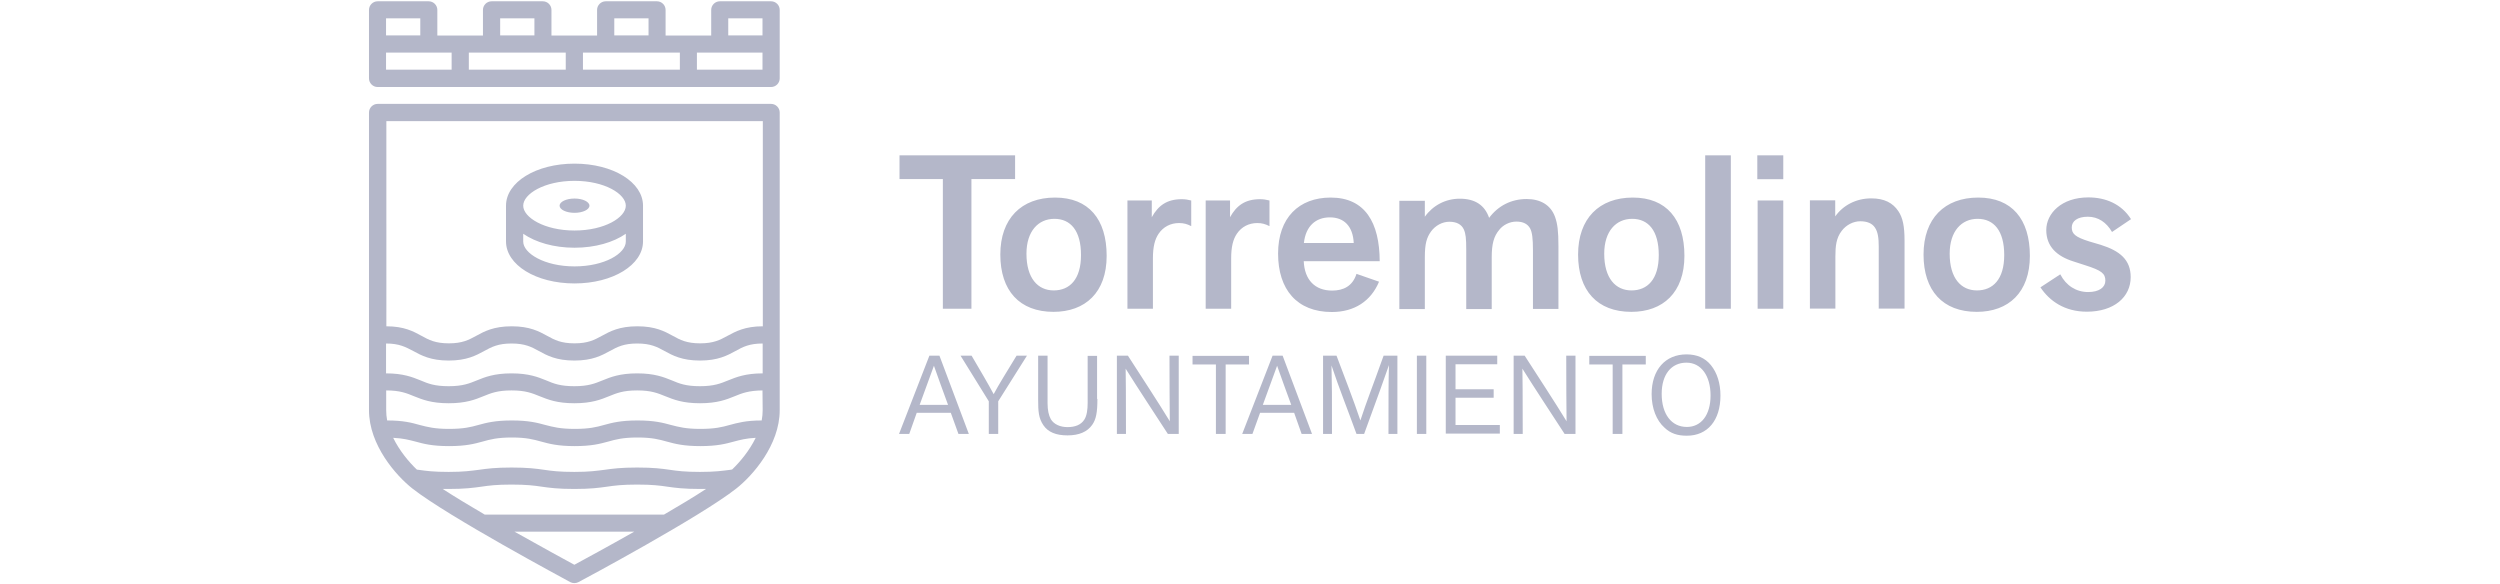 <svg xmlns:v="https://vecta.io/nano" xmlns="http://www.w3.org/2000/svg" xmlns:xlink="http://www.w3.org/1999/xlink" id="Capa_1" x="0px" y="0px" viewBox="0 0 154 36" style="enable-background:new 0 0 154 36;" xml:space="preserve"><style type="text/css">	.st0{fill:#B4B7C9;}	.st1{fill-rule:evenodd;clip-rule:evenodd;fill:#B4B7C9;}</style><path class="st0" d="M58.08,19.02v-7.99h-2.67V9.57h7.12v1.46h-2.69v7.99H58.08z M64.9,19.21c-2.1,0-3.28-1.31-3.28-3.53 s1.3-3.51,3.37-3.51s3.18,1.33,3.18,3.59s-1.32,3.45-3.28,3.45H64.9z M64.95,13.48c-0.99,0-1.72,0.76-1.72,2.15 c0,1.51,0.7,2.26,1.68,2.26c0.98,0,1.68-0.68,1.68-2.18S65.95,13.48,64.95,13.48z M69.45,19.02v-6.67h1.5v1.03 c0.4-0.72,0.93-1.11,1.85-1.11c0.21,0,0.38,0.03,0.58,0.08v1.58c-0.25-0.13-0.46-0.19-0.75-0.19c-0.52,0-0.97,0.23-1.26,0.66 c-0.23,0.34-0.35,0.8-0.35,1.51v3.11C71.02,19.02,69.45,19.02,69.45,19.02z M74.27,19.02v-6.67h1.5v1.03 c0.4-0.72,0.93-1.11,1.85-1.11c0.21,0,0.38,0.03,0.58,0.08v1.58c-0.26-0.13-0.46-0.19-0.75-0.19c-0.52,0-0.97,0.23-1.26,0.66 c-0.23,0.34-0.35,0.8-0.35,1.51v3.11C75.84,19.02,74.27,19.02,74.27,19.02z M84.95,17.35c-0.5,1.2-1.52,1.87-2.91,1.87 c-2.15,0-3.31-1.39-3.31-3.6s1.29-3.45,3.24-3.45c2.12,0,3.01,1.54,3.02,3.92h-4.68c0.05,1.15,0.69,1.81,1.75,1.81 c0.69,0,1.26-0.27,1.5-1.03l1.38,0.48L84.95,17.35z M83.39,14.97c-0.05-1.04-0.6-1.58-1.47-1.58c-0.87,0-1.49,0.54-1.6,1.58H83.39 L83.39,14.97z M87.77,12.36v0.99c0.5-0.7,1.28-1.11,2.15-1.11c0.95,0,1.54,0.4,1.81,1.18c0.56-0.75,1.37-1.16,2.31-1.16 c0.83,0,1.48,0.35,1.75,1.1c0.15,0.42,0.21,0.86,0.21,1.82v3.85h-1.57v-3.61c0-0.75-0.05-1.1-0.17-1.34 c-0.15-0.28-0.43-0.43-0.85-0.43s-0.82,0.21-1.05,0.5c-0.35,0.41-0.47,0.9-0.47,1.7v3.19h-1.57v-3.65c0-0.71-0.03-0.99-0.15-1.26 c-0.15-0.32-0.46-0.47-0.89-0.47c-0.43,0-0.86,0.23-1.13,0.6c-0.27,0.38-0.38,0.76-0.38,1.58v3.2H86.2v-6.67h1.56L87.77,12.36z  M100.49,19.21c-2.1,0-3.28-1.31-3.28-3.53s1.3-3.51,3.37-3.51c2.07,0,3.18,1.33,3.18,3.59S102.44,19.21,100.49,19.21L100.49,19.21z  M100.54,13.48c-0.99,0-1.72,0.76-1.72,2.15c0,1.51,0.7,2.26,1.68,2.26c0.98,0,1.68-0.68,1.68-2.18S101.54,13.48,100.54,13.48z  M106.62,19.02h-1.58V9.57h1.58V19.02z M108.25,11.04V9.57h1.6v1.47H108.25z M109.85,19.02h-1.58v-6.67h1.58V19.02z M115.73,19.02 v-3.83c0-0.52-0.05-0.91-0.24-1.18c-0.17-0.25-0.47-0.38-0.9-0.38c-0.43,0-0.87,0.23-1.14,0.59c-0.34,0.44-0.39,0.94-0.39,1.58v3.21 h-1.57v-6.67h1.56v0.99c0.48-0.68,1.28-1.11,2.22-1.11c0.81,0,1.33,0.28,1.67,0.79c0.27,0.4,0.38,0.92,0.38,1.82v4.18h-1.57 L115.73,19.02z M121.77,19.21c-2.1,0-3.28-1.31-3.28-3.53s1.3-3.51,3.37-3.51c2.07,0,3.18,1.33,3.18,3.59S123.72,19.21,121.77,19.21 L121.77,19.21z M121.82,13.48c-0.99,0-1.72,0.76-1.72,2.15c0,1.51,0.7,2.26,1.68,2.26c0.98,0,1.68-0.68,1.68-2.18 S122.82,13.48,121.82,13.48z M126.92,16.91c0.35,0.68,0.97,1.08,1.71,1.08c0.68,0,1.06-0.29,1.06-0.7c0-0.44-0.23-0.63-1.24-0.95 l-0.71-0.23c-1.03-0.32-1.69-0.92-1.69-1.94s0.94-2.01,2.59-2.01c1.06,0,2.04,0.4,2.63,1.34l-1.17,0.79 c-0.34-0.59-0.85-0.94-1.49-0.94s-0.99,0.27-0.99,0.66s0.21,0.59,1.07,0.86l0.71,0.21c1.18,0.37,1.85,0.92,1.85,1.99 c0,1.23-1.03,2.13-2.7,2.13c-1.37,0-2.3-0.66-2.86-1.5l1.22-0.8L126.92,16.91z M59.04,26.73l-0.47-1.3h-2.1l-0.46,1.3h-0.63 l1.87-4.82h0.62l1.81,4.82H59.04z M58.4,24.94c-0.29-0.8-0.59-1.6-0.87-2.41c-0.13,0.37-0.28,0.78-0.88,2.41H58.4L58.4,24.94z  M60.91,26.73v-2.01l-1.74-2.81h0.68c0.51,0.87,1.02,1.73,1.36,2.37c0.33-0.62,0.81-1.38,1.41-2.37h0.64l-1.77,2.81v2.01H60.91z  M67.6,24.57c0,0.84-0.08,1.26-0.32,1.6c-0.3,0.43-0.81,0.65-1.52,0.65s-1.2-0.2-1.49-0.63c-0.29-0.43-0.32-0.85-0.32-1.57v-2.71 h0.58v2.93c0,0.43,0.07,0.74,0.2,0.98c0.19,0.32,0.58,0.49,1.03,0.49s0.83-0.13,1.04-0.47c0.15-0.24,0.2-0.61,0.2-1.03v-2.89h0.58 v2.66L67.6,24.57z M71.94,26.73c-0.87-1.34-1.81-2.76-2.6-4.02c0.01,0.33,0.02,1.7,0.02,4.02H68.8v-4.82h0.68 c0.85,1.32,1.86,2.86,2.58,4.04c-0.01-0.94-0.02-2.4-0.02-4.04h0.57v4.82H71.94L71.94,26.73z M74.9,26.73v-4.28h-1.44v-0.53h3.48 v0.53H75.5v4.28h-0.59H74.9z M80.18,26.73l-0.46-1.3h-2.1l-0.47,1.3h-0.63l1.87-4.82h0.62l1.81,4.82H80.18z M79.54,24.94 c-0.29-0.8-0.59-1.6-0.87-2.41c-0.13,0.37-0.28,0.78-0.88,2.41h1.74H79.54z M85.53,26.73c0-2.3,0-3.24,0.03-4.24 c-0.4,1.15-0.53,1.5-1.53,4.24h-0.47c-0.51-1.41-1.08-2.83-1.54-4.22c0.03,1.12,0.03,1.89,0.03,4.22H81.5v-4.82h0.83 c0.5,1.33,1.02,2.66,1.47,3.99c0.42-1.28,0.68-1.89,1.43-3.99h0.85v4.82H85.53z M87.28,26.73v-4.82h0.58v4.82H87.28z M89.06,26.73 v-4.82h3.17v0.53h-2.57v1.54h2.35v0.52h-2.35v1.68h2.73v0.53h-3.33V26.73z M96.38,26.73c-0.87-1.34-1.81-2.76-2.6-4.02 c0.01,0.33,0.02,1.7,0.02,4.02h-0.56v-4.82h0.68c0.85,1.32,1.86,2.86,2.58,4.04c-0.01-0.94-0.02-2.4-0.02-4.04h0.57v4.82H96.38 L96.38,26.73z M99.34,26.73v-4.28H97.9v-0.53h3.48v0.53h-1.44v4.28H99.34z M102.54,26.35c-0.51-0.45-0.8-1.21-0.8-2.07 c0-1.5,0.84-2.45,2.15-2.45c0.64,0,1.14,0.22,1.5,0.66c0.39,0.48,0.59,1.13,0.59,1.88c0,1.52-0.79,2.47-2.07,2.47 C103.33,26.84,102.91,26.7,102.54,26.35L102.54,26.35z M103.88,22.34c-0.92,0-1.52,0.72-1.52,1.92c0,1.26,0.61,2.04,1.55,2.04 c0.88,0,1.46-0.73,1.46-1.94s-0.58-2.02-1.48-2.02L103.88,22.34z M47.5,6.4H23.26c-0.29,0-0.53,0.24-0.53,0.53v18.34 c0,2.15,1.68,4.04,2.67,4.82c2.23,1.75,9.43,5.6,9.73,5.77c0.08,0.04,0.16,0.06,0.25,0.06c0.09,0,0.17-0.02,0.25-0.06 c0.31-0.16,7.51-4.02,9.73-5.77c0.99-0.78,2.67-2.67,2.67-4.82V6.93C48.03,6.64,47.79,6.4,47.5,6.4z M35.38,34.79 c-0.57-0.31-2.04-1.11-3.69-2.04h7.38C37.43,33.68,35.95,34.48,35.38,34.79z M40.9,31.7H29.86c-0.94-0.55-1.85-1.1-2.59-1.58 c0.12,0,0.24,0,0.37,0c1,0,1.51-0.07,2.01-0.14c0.48-0.07,0.93-0.13,1.86-0.13c0.93,0,1.39,0.06,1.86,0.13 c0.49,0.07,1,0.14,2.01,0.14c1.01,0,1.51-0.07,2.01-0.14c0.48-0.07,0.93-0.13,1.86-0.13s1.39,0.06,1.86,0.13 c0.49,0.07,1,0.14,2.01,0.14c0.13,0,0.25,0,0.37,0C42.75,30.61,41.84,31.15,40.9,31.7z M45.1,28.92c0,0-0.08,0.01-0.11,0.02 c-0.48,0.06-0.93,0.13-1.87,0.13c-0.94,0-1.38-0.06-1.86-0.13c-0.49-0.07-1-0.14-2.01-0.14s-1.51,0.07-2.01,0.14 c-0.48,0.06-0.93,0.13-1.86,0.13s-1.39-0.06-1.86-0.13c-0.49-0.07-1-0.14-2.01-0.14S30,28.87,29.5,28.94 c-0.48,0.06-0.93,0.13-1.86,0.13s-1.38-0.06-1.86-0.13c-0.04,0-0.07,0-0.11-0.02c-0.48-0.46-1.06-1.15-1.45-1.95 c0.62,0.03,0.98,0.13,1.37,0.23c0.51,0.14,1.03,0.28,2.07,0.28s1.56-0.14,2.07-0.28c0.46-0.13,0.9-0.25,1.8-0.25 c0.9,0,1.33,0.12,1.8,0.25c0.51,0.14,1.04,0.28,2.07,0.28c1.03,0,1.56-0.14,2.07-0.28c0.46-0.13,0.9-0.25,1.8-0.25 c0.9,0,1.33,0.12,1.8,0.25c0.51,0.14,1.04,0.28,2.07,0.28c1.03,0,1.56-0.14,2.07-0.28c0.38-0.1,0.74-0.2,1.34-0.23 C46.16,27.77,45.58,28.46,45.1,28.92z M46.98,25.26c0,0.21-0.02,0.43-0.06,0.64c-0.98,0-1.49,0.15-1.98,0.28 c-0.46,0.13-0.9,0.24-1.8,0.24s-1.33-0.12-1.8-0.24c-0.51-0.14-1.04-0.28-2.07-0.28s-1.56,0.14-2.07,0.28 c-0.46,0.13-0.9,0.24-1.8,0.24s-1.33-0.12-1.8-0.24c-0.51-0.14-1.04-0.28-2.07-0.28s-1.56,0.14-2.07,0.28 c-0.46,0.13-0.9,0.24-1.8,0.24c-0.9,0-1.33-0.12-1.8-0.24c-0.5-0.14-1.01-0.28-2.01-0.28c-0.04-0.21-0.06-0.42-0.06-0.64v-1.21 c0.85,0,1.26,0.17,1.72,0.36c0.5,0.2,1.06,0.43,2.13,0.43c1.07,0,1.64-0.23,2.13-0.43c0.47-0.19,0.87-0.36,1.74-0.36 c0.87,0,1.27,0.17,1.74,0.36c0.5,0.2,1.06,0.43,2.13,0.43s1.64-0.23,2.13-0.43c0.47-0.19,0.87-0.36,1.74-0.36 c0.87,0,1.27,0.17,1.74,0.36c0.5,0.2,1.06,0.43,2.13,0.43s1.64-0.23,2.13-0.43c0.46-0.19,0.87-0.35,1.72-0.36L46.98,25.26 L46.98,25.26z M46.98,23c-1.06,0-1.62,0.23-2.12,0.43c-0.47,0.19-0.87,0.36-1.74,0.36c-0.87,0-1.27-0.16-1.74-0.36 c-0.5-0.2-1.06-0.43-2.13-0.43s-1.64,0.23-2.13,0.43c-0.47,0.19-0.87,0.36-1.74,0.36c-0.87,0-1.27-0.16-1.74-0.36 c-0.5-0.2-1.06-0.43-2.13-0.43c-1.07,0-1.64,0.23-2.13,0.43c-0.47,0.19-0.87,0.36-1.74,0.36c-0.87,0-1.27-0.16-1.74-0.36 c-0.5-0.2-1.06-0.43-2.12-0.43v-1.84c0.82,0,1.21,0.22,1.67,0.46c0.51,0.28,1.09,0.59,2.19,0.59c1.1,0,1.68-0.31,2.19-0.59 c0.46-0.25,0.85-0.46,1.68-0.46s1.23,0.21,1.68,0.46c0.51,0.28,1.08,0.59,2.19,0.59s1.68-0.31,2.19-0.59 c0.46-0.25,0.85-0.46,1.68-0.46c0.83,0,1.23,0.21,1.68,0.46c0.51,0.28,1.09,0.59,2.19,0.59s1.68-0.31,2.19-0.59 c0.45-0.25,0.85-0.46,1.67-0.46L46.98,23z M46.98,20.1c-1.09,0-1.67,0.32-2.17,0.59c-0.46,0.25-0.85,0.46-1.68,0.46 s-1.23-0.21-1.68-0.46c-0.51-0.28-1.08-0.59-2.19-0.59s-1.68,0.31-2.19,0.59c-0.46,0.25-0.85,0.46-1.68,0.46s-1.23-0.21-1.68-0.46 c-0.51-0.28-1.08-0.59-2.19-0.59c-1.11,0-1.68,0.31-2.19,0.59c-0.46,0.25-0.85,0.46-1.68,0.46c-0.83,0-1.23-0.21-1.68-0.46 c-0.51-0.28-1.08-0.59-2.17-0.59V7.46h23.19v12.65L46.98,20.1z M35.39,17.46c2.36,0,4.22-1.14,4.22-2.59v-2.2 c0-1.45-1.85-2.59-4.22-2.59c-2.37,0-4.22,1.14-4.22,2.59v2.2C31.17,16.32,33.02,17.46,35.39,17.46z M35.39,11.14 c1.86,0,3.16,0.81,3.16,1.53s-1.3,1.53-3.16,1.53c-1.86,0-3.16-0.81-3.16-1.53S33.53,11.14,35.39,11.14z M32.23,14.4 c0.77,0.53,1.89,0.86,3.16,0.86c1.27,0,2.4-0.33,3.16-0.86v0.48c0,0.73-1.3,1.53-3.16,1.53c-1.86,0-3.16-0.81-3.16-1.53V14.4z  M34.47,12.67c0-0.24,0.41-0.44,0.92-0.44c0.51,0,0.92,0.2,0.92,0.44s-0.41,0.44-0.92,0.44C34.88,13.11,34.47,12.91,34.47,12.67z  M47.5,0.08h-3.16c-0.29,0-0.53,0.24-0.53,0.53v1.58H41V0.61c0-0.29-0.24-0.53-0.53-0.53h-3.16c-0.29,0-0.53,0.24-0.53,0.53v1.58 h-2.81V0.61c0-0.29-0.24-0.53-0.53-0.53h-3.16c-0.29,0-0.53,0.24-0.53,0.53v1.58h-2.81V0.61c0-0.29-0.24-0.53-0.53-0.53h-3.15 c-0.29,0-0.53,0.24-0.53,0.53v4.22c0,0.29,0.24,0.53,0.53,0.53H47.5c0.29,0,0.53-0.24,0.53-0.53V0.61 C48.03,0.32,47.79,0.08,47.5,0.08z M37.84,1.13h2.11v1.05h-2.11V1.13z M30.81,1.13h2.11v1.05h-2.11V1.13z M23.78,1.13h2.11v1.05 h-2.11V1.13z M27.82,4.29h-4.04V3.24h4.04V4.29z M34.85,4.29h-5.97V3.24h5.97V4.29z M41.88,4.29h-5.97V3.24h5.97V4.29z M46.97,4.29 h-4.04V3.24h4.04V4.29z M46.97,2.18h-2.11V1.13h2.11V2.18z"></path></svg>
